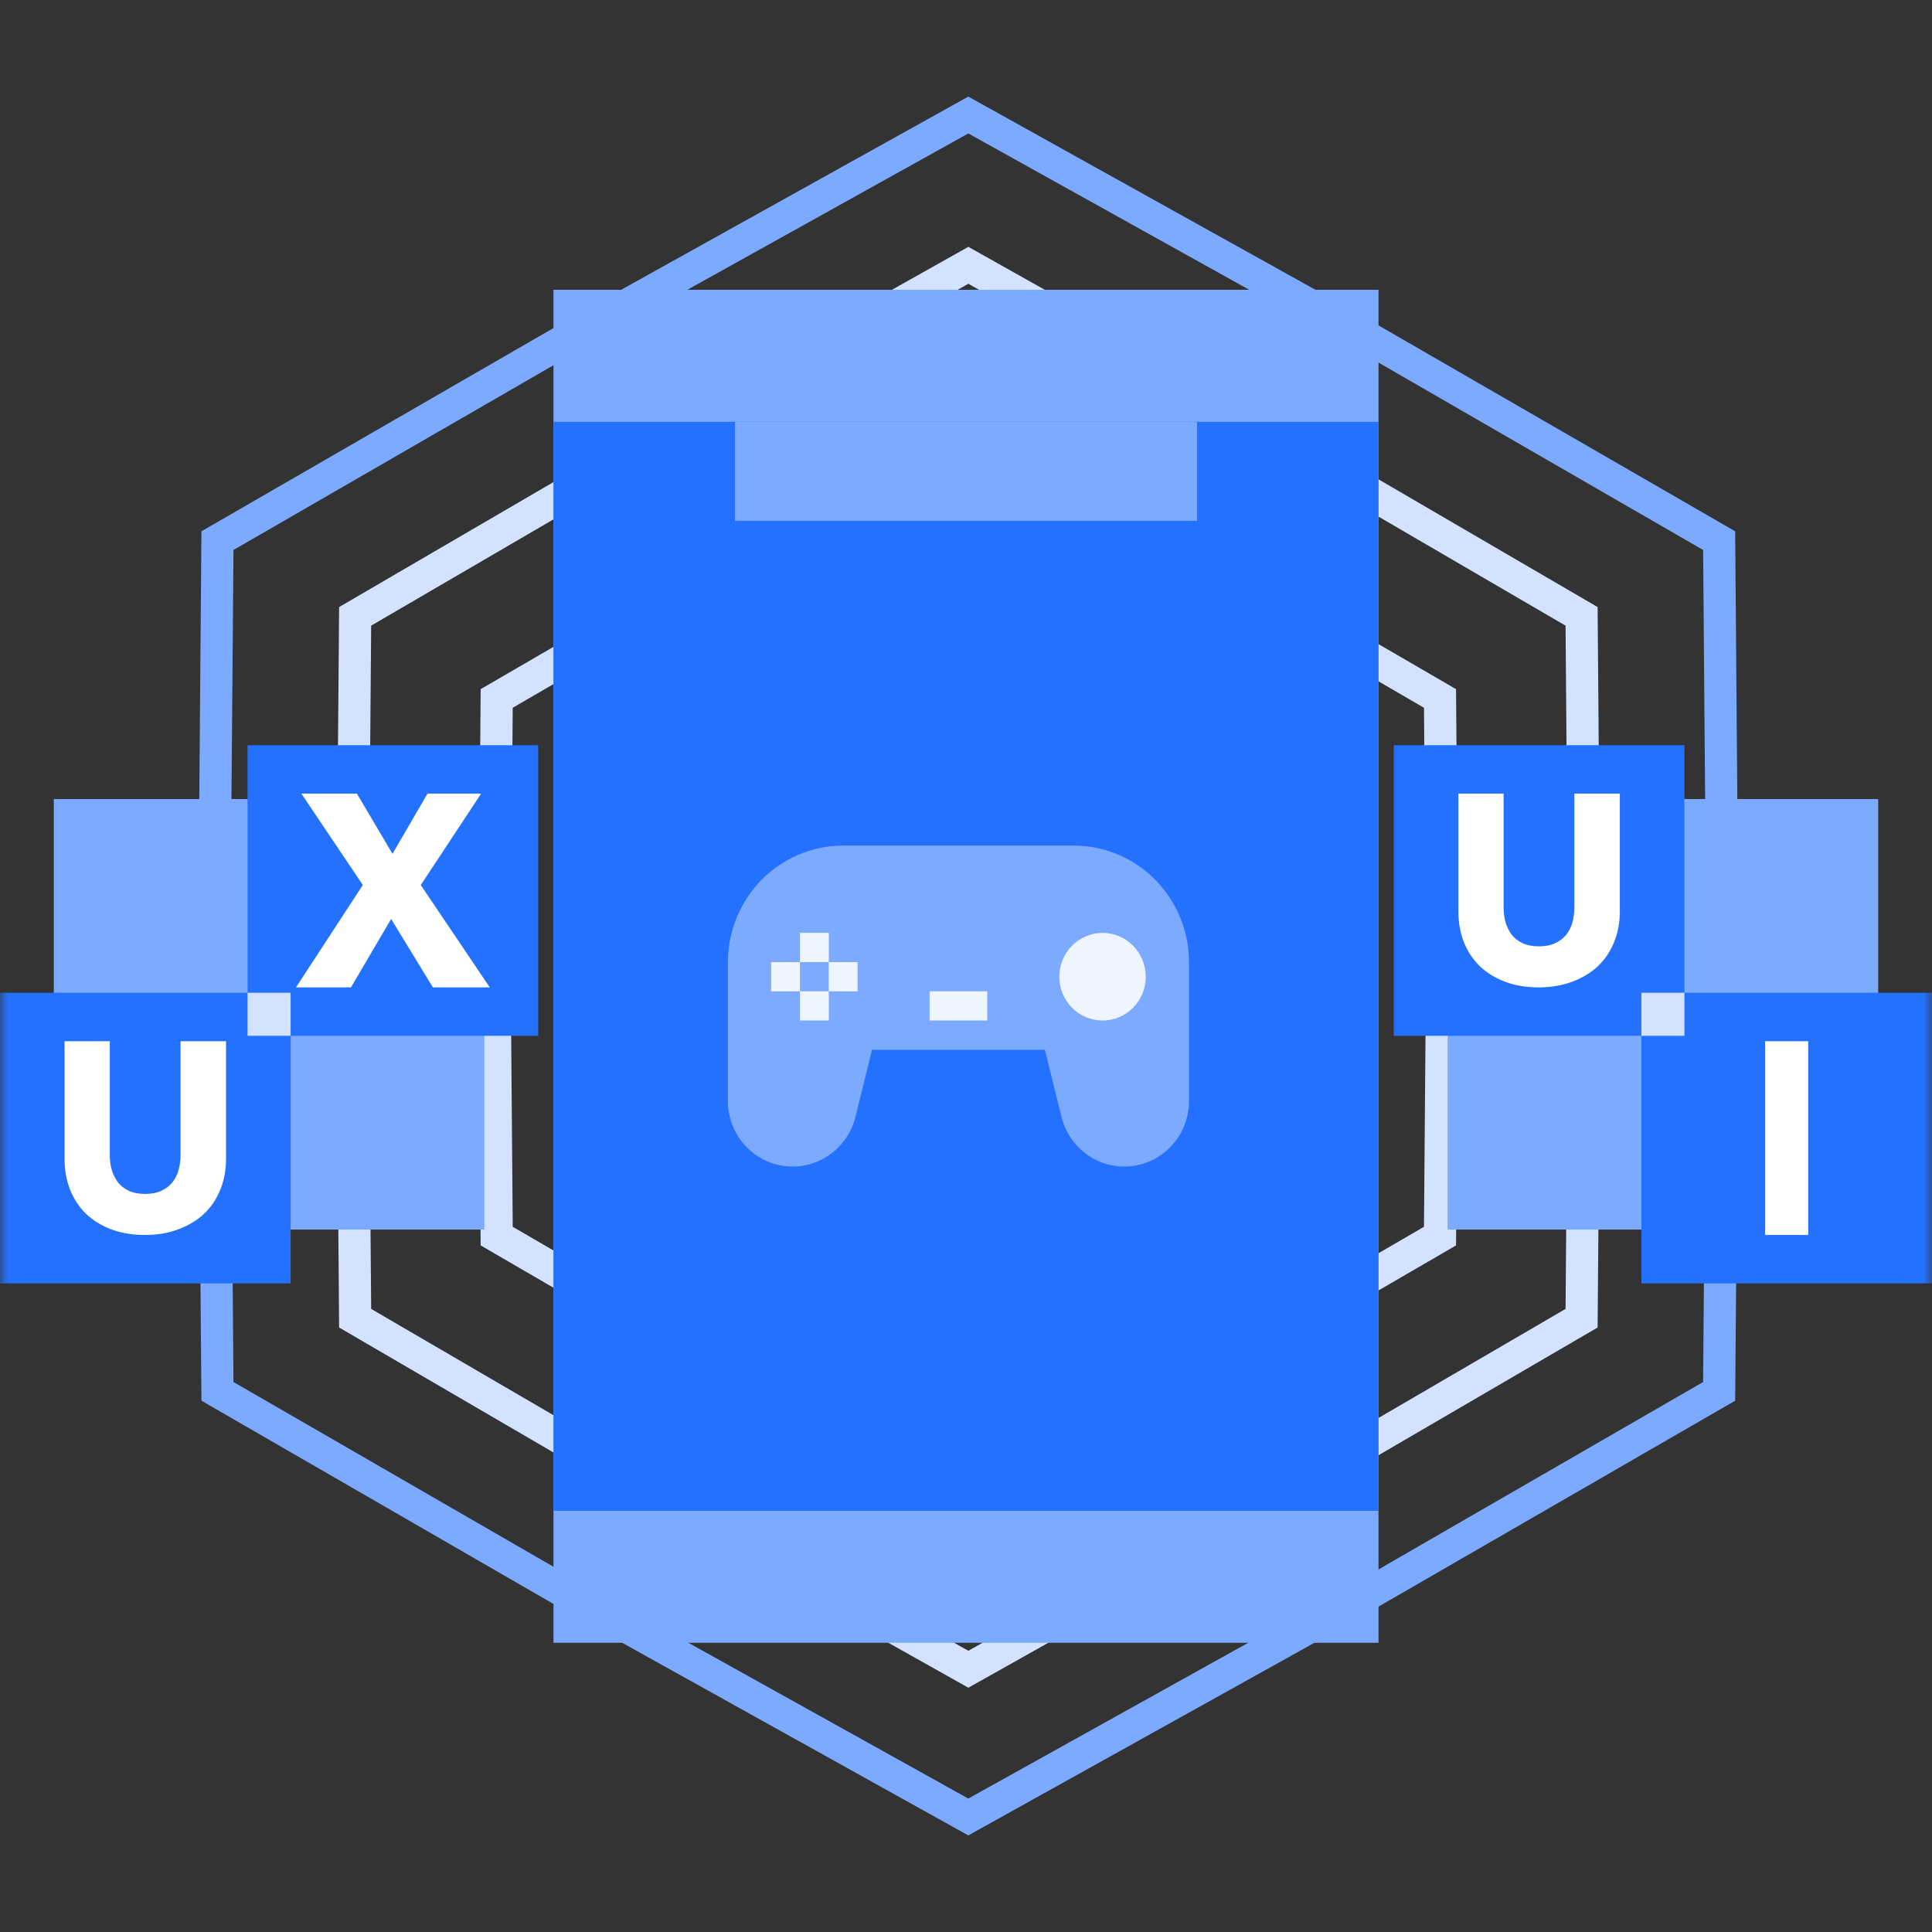 <svg width="120" height="120" viewBox="0 0 120 120" fill="none" xmlns="http://www.w3.org/2000/svg">
<rect x="0" y="0" width="120" height="120" fill="#333333" stroke="none"/>
<mask id="mask0_1080_12385" style="mask-type:alpha" maskUnits="userSpaceOnUse" x="0" y="0" width="120" height="120">
<rect width="120" height="120" fill="#D9D9D9"/>
</mask>
<g mask="url(#mask0_1080_12385)">
<path d="M36.711 20.184L60.143 7.144L83.575 20.184L106.779 33.58L106.993 60L106.779 86.42L83.575 99.816L60.143 112.856L36.711 99.816L13.507 86.42L13.293 60L13.507 33.58L36.711 20.184Z" stroke="#7CAAFF" stroke-width="2"/>
<path d="M41.011 27.233L60.146 16.479L79.281 27.233L98.235 38.283L98.409 60.08L98.235 81.876L79.281 92.926L60.146 103.68L41.011 92.926L22.058 81.876L21.883 60.08L22.058 38.283L41.011 27.233Z" stroke="#D3E3FF" stroke-width="2"/>
<path d="M45.427 34.915L60.146 26.674L74.865 34.915L89.441 43.382L89.575 60.079L89.441 76.777L74.865 85.243L60.146 93.485L45.427 85.243L30.851 76.777L30.717 60.079L30.851 43.382L45.427 34.915Z" stroke="#D3E3FF" stroke-width="2"/>
<path d="M50.331 43.452L60.145 38L69.959 43.452L79.669 49.048L79.758 60.079L79.669 71.11L69.959 76.706L60.145 82.159L50.331 76.706L40.621 71.11L40.532 60.079L40.621 49.048L50.331 43.452Z" stroke="#D3E3FF" stroke-width="2"/>
<rect x="34.379" y="18" width="51.242" height="84.037" fill="#7CAAFF"/>
<rect x="34.379" y="26.199" width="51.242" height="67.64" fill="#2471FF"/>
<rect x="45.653" y="26.199" width="28.696" height="6.149" fill="#7CAAFF"/>
<rect x="3.343" y="49.629" width="13.371" height="13.371" fill="#7CAAFF"/>
<rect x="16.714" y="63" width="13.371" height="13.371" fill="#7CAAFF"/>
<rect y="61.663" width="18.051" height="18.051" fill="#2471FF"/>
<rect x="15.377" y="46.286" width="18.051" height="18.051" fill="#2471FF"/>
<rect x="15.377" y="61.663" width="2.674" height="2.674" fill="#D3E3FF"/>
<path d="M26.888 61.328L24.294 57.079L21.8 61.328H18.385L22.536 54.971L18.72 49.294H22.168L24.378 53.034L26.553 49.294H29.884L26.135 54.971L30.42 61.328H26.888Z" fill="white"/>
<path d="M14.04 71.972C14.04 72.678 13.919 73.324 13.677 73.909C13.445 74.482 13.109 74.979 12.669 75.398C12.228 75.807 11.694 76.127 11.066 76.358C10.449 76.59 9.761 76.706 9.001 76.706C8.23 76.706 7.536 76.59 6.919 76.358C6.302 76.127 5.779 75.807 5.35 75.398C4.92 74.979 4.59 74.482 4.358 73.909C4.127 73.324 4.011 72.678 4.011 71.972V64.672H6.82V71.74C6.82 72.06 6.859 72.364 6.936 72.65C7.024 72.937 7.151 73.197 7.316 73.428C7.492 73.649 7.718 73.826 7.993 73.958C8.28 74.091 8.621 74.157 9.018 74.157C9.414 74.157 9.75 74.091 10.025 73.958C10.312 73.826 10.543 73.649 10.719 73.428C10.895 73.197 11.022 72.937 11.099 72.65C11.176 72.364 11.215 72.06 11.215 71.74V64.672H14.04V68.322V71.972Z" fill="white"/>
<rect x="89.914" y="63" width="13.371" height="13.371" fill="#7CAAFF"/>
<rect x="103.286" y="49.629" width="13.371" height="13.371" fill="#7CAAFF"/>
<rect x="86.571" y="46.286" width="18.051" height="18.051" fill="#2471FF"/>
<rect x="101.949" y="61.663" width="18.051" height="18.051" fill="#2471FF"/>
<path d="M100.611 56.594C100.611 57.3 100.49 57.946 100.248 58.531C100.016 59.105 99.68 59.601 99.24 60.021C98.799 60.429 98.265 60.749 97.637 60.981C97.02 61.213 96.332 61.328 95.572 61.328C94.801 61.328 94.107 61.213 93.49 60.981C92.874 60.749 92.35 60.429 91.921 60.021C91.491 59.601 91.161 59.105 90.93 58.531C90.698 57.946 90.583 57.3 90.583 56.594V49.294H93.391V56.362C93.391 56.682 93.43 56.986 93.507 57.273C93.595 57.56 93.722 57.819 93.887 58.051C94.063 58.272 94.289 58.448 94.564 58.581C94.851 58.713 95.192 58.779 95.589 58.779C95.985 58.779 96.321 58.713 96.597 58.581C96.883 58.448 97.114 58.272 97.29 58.051C97.467 57.819 97.593 57.56 97.67 57.273C97.748 56.986 97.786 56.682 97.786 56.362V49.294H100.611V56.594Z" fill="white"/>
<rect x="101.949" y="61.663" width="2.674" height="2.674" fill="#D3E3FF"/>
<path d="M109.637 76.706V64.672H112.311V76.706H109.637Z" fill="white"/>
<path d="M45.211 59.771V68.385C45.211 70.633 47.011 72.456 49.232 72.456C51.077 72.456 52.685 71.184 53.133 69.372L54.161 65.207H64.901L65.93 69.372C66.377 71.184 67.986 72.456 69.831 72.456C72.051 72.456 73.852 70.633 73.852 68.385V59.771C73.852 55.768 70.646 52.522 66.691 52.522H52.371C48.417 52.522 45.211 55.768 45.211 59.771Z" fill="#7CAAFF"/>
<path d="M49.687 57.944H51.477V59.758H49.687V57.944Z" fill="#EFF5FF"/>
<path d="M49.687 61.572H51.477V63.386H49.687V61.572Z" fill="#EFF5FF"/>
<path d="M51.477 59.759H53.267V61.573H51.477V59.759Z" fill="#EFF5FF"/>
<path d="M47.897 59.759H49.687V61.573H47.897V59.759Z" fill="#EFF5FF"/>
<path d="M68.481 63.386C69.964 63.386 71.166 62.168 71.166 60.665C71.166 59.163 69.964 57.944 68.481 57.944C66.998 57.944 65.796 59.163 65.796 60.665C65.796 62.168 66.998 63.386 68.481 63.386Z" fill="#EFF5FF"/>
<path d="M57.742 61.572H61.322V63.386H57.742V61.572Z" fill="#EFF5FF"/>
</g>
</svg>
